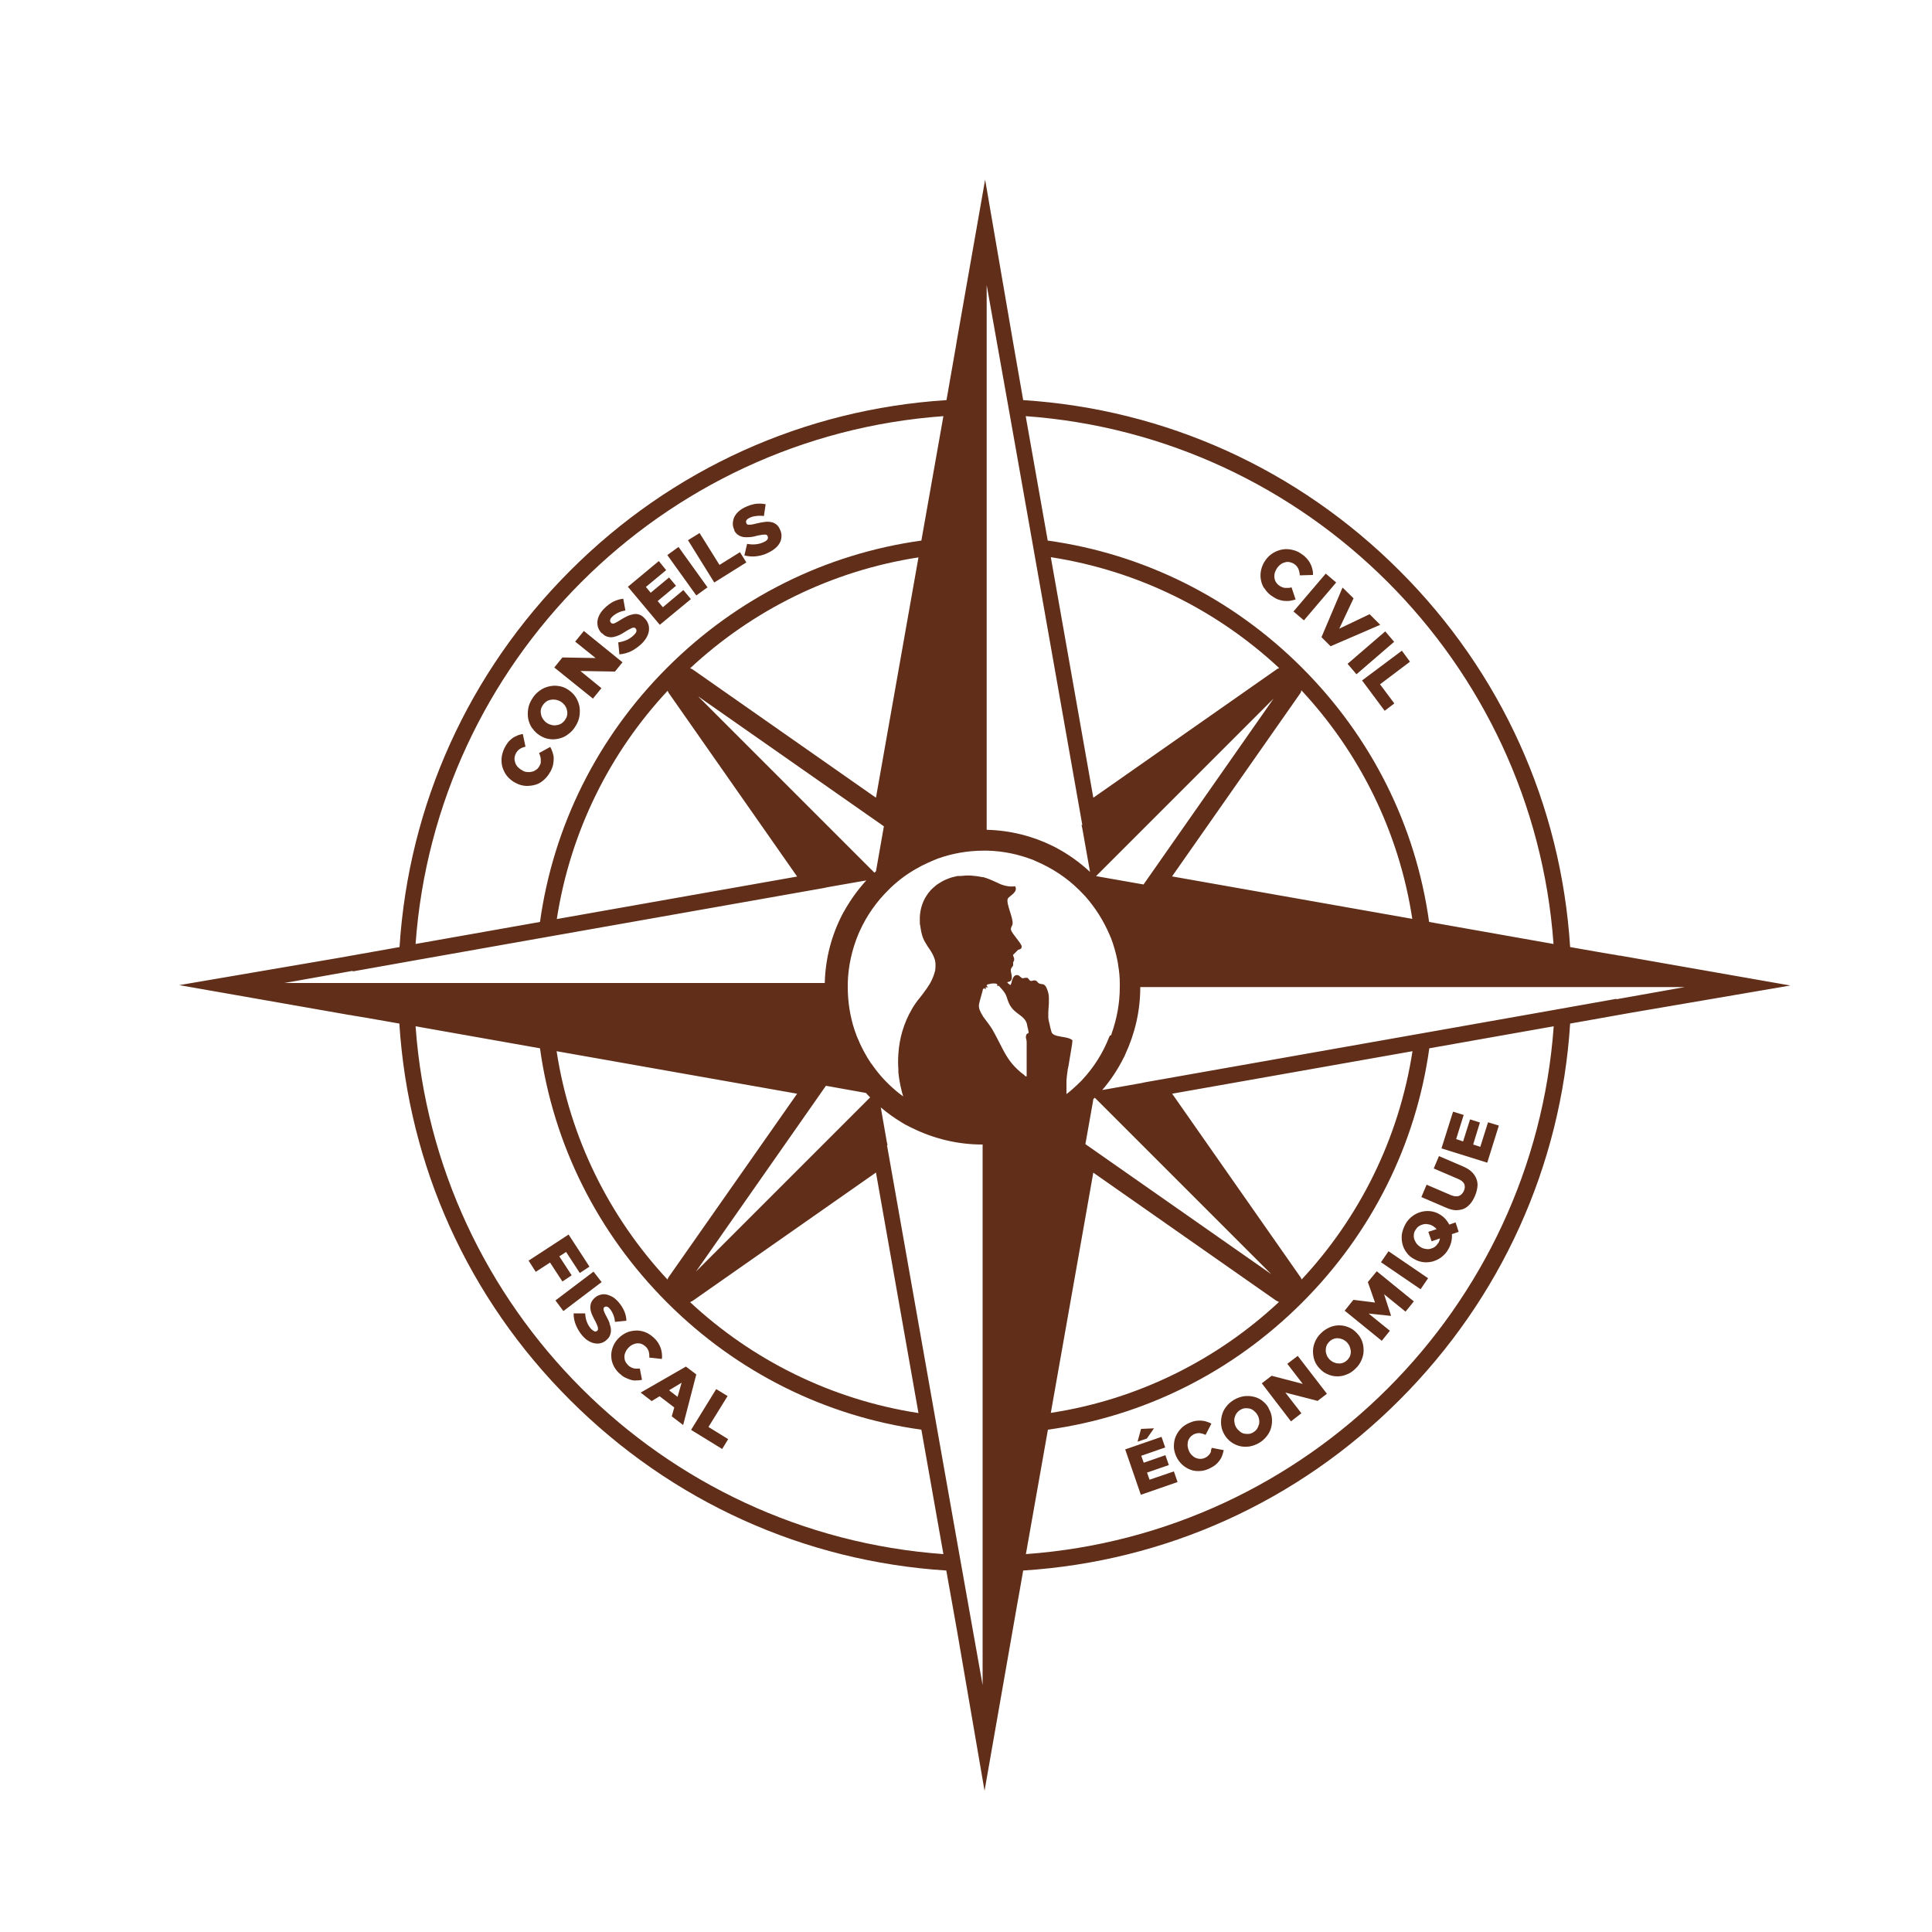<?xml version="1.0" encoding="UTF-8"?>
<svg id="Calque_1" xmlns="http://www.w3.org/2000/svg" version="1.1" viewBox="0 0 1000 1000">
  <!-- Generator: Adobe Illustrator 29.3.0, SVG Export Plug-In . SVG Version: 2.1.0 Build 146)  -->
  <defs>
    <style>
      .st0 {
        fill: #602e19;
      }
    </style>
  </defs>
  <path class="st0" d="M838.3,494.6h-.4c0,0-1.4-.3-1.4-.3l-1.9-.3-4.8-.8-17.1-3c-4.7-73.6-35.6-142.2-88.3-194.8-52.6-52.6-121.2-83.6-194.8-88.3l-5.5-31.5h0c0,0-14.2-82.6-14.2-82.6l-14.7,83.6-.4,2.5-4.9,28c-73.6,4.7-142.2,35.6-194.8,88.3-52.6,52.6-83.6,121.2-88.3,194.8l-31.5,5.6h0c0,0-82.5,14.1-82.5,14.1l88.3,15.5h.4c0,0,1.4.3,1.4.3l1.9.3,4.8.8,17.1,3c4.7,73.6,35.6,142.2,88.3,194.8,52.6,52.6,121.2,83.6,194.8,88.3l5.6,31.4h0c0,0,14.2,82.6,14.2,82.6l16.2-92.5.7-4,.6-3.3.2-1.1,2.3-13.1c73.6-4.7,142.2-35.6,194.8-88.3,52.6-52.6,83.6-121.2,88.3-194.8l31.5-5.6h0c0,0,82.5-14.1,82.5-14.1l-88.3-15.5ZM836.6,517l-23.6,4.2-8.4,1.5-63.8,11.3-8.5,1.5-139.7,24.7-.9.2-.9.2-20.3,3.6c4.4-5.1,8.1-10.7,11.1-16.7.2-.3.3-.6.4-.8.2-.3.3-.6.4-.9,5-10.7,7.8-22.5,7.8-34.7v-.2h281.9l-35.4,6.3ZM182.6,502.8l23.6-4.2,8.4-1.5,63.8-11.3,8.5-1.5,139.7-24.7.9-.2h0l.9-.2,20-3.5c-4.4,4.8-8.2,10.1-11.4,15.8-.2.3-.3.5-.5.8-.1.3-.3.6-.4.8-5.6,10.7-8.9,22.9-9.2,35.7H147.2l35.4-6.3ZM574.5,535.9c-.1.3-.2.6-.4.9-3.2,8.2-8,15.8-14.1,22.3h0s0,0,0,0c-.2.2-.4.4-.6.6h0c0,0-.1.1-.2.2-.1.1-.2.3-.4.4,0,0,0,0,0,0-1.1,1.1-2.2,2.1-3.3,3.1-1.1,1-2.3,2-3.5,2.9,0,0,0,0,0,0,0-2.3,0-4.6,0-6.9.1-1.7.3-3.5.6-5.3h0c0-.4,0-.7.2-1.1h0c0-.3.1-.7.2-1,0,0,0,0,0,0h0c.5-3.4,1.2-6.8,1.7-10.2.2-1.1.3-2.2.4-3.3-.8-.9-2.4-1.3-4-1.6-2.8-.5-5.9-.8-6.7-2.4,0,0-.1-.3-.2-.5,0-.1,0-.3-.1-.4-.2-.7-.5-1.8-.7-2.8,0-.4-.2-.9-.3-1.3-.3-1.2-.5-2.3-.5-2.7,0-.3,0-.6,0-.9-.1-2.2.2-4.4.3-6.6,0-.6,0-1.3,0-1.9,0-.3,0-.6,0-1,0-1.6-.4-3.2-1.1-4.8-.1-.3-.3-.6-.4-.8t0,0c-.2-.4-.4-.6-.6-.8-.6-.6-1.2-.6-1.9-.7-.2,0-.5,0-.8-.2,0,0,0,0,0,0s0,0,0,0c-.1,0-.3,0-.4-.2,0,0-.1,0-.2-.1-.2-.2-.4-.4-.6-.6-.1-.2-.2-.3-.4-.4-.1-.1-.3-.2-.5-.3-.8-.2-1.4.1-2,.2,0,0-.2,0-.3,0,0,0-.2,0-.2,0-.6,0-1-1.1-1.6-1.5,0,0-.2,0-.3-.1-.3,0-.5,0-.7,0-.2,0-.4,0-.7.1-.1,0-.2,0-.4.1-.3,0-.5.1-.7,0,0,0-.2,0-.2-.1,0,0-.2-.1-.3-.2-.2-.2-.4-.4-.6-.5-.1,0-.2-.2-.3-.3-.4-.3-.8-.5-1.3-.5-1.2,0-1.8.8-2.2,1.8-.1.3-.3.7-.4,1,0,.3-.2.6-.2.9,0,.2-.1.4-.2.6,0,0,0,0,0,0-.1.4-.2.7-.4.8,0,0,0,0-.1,0,0,0,0,0,0,0-.3-.2-.5-.3-.7-.5-.2-.1-.4-.3-.5-.4,0,0,0,0,0,0-.4-.4-.4-.5-.1-.6.1,0,.2,0,.4-.1.1,0,.3,0,.4-.1.2,0,.5-.2.6-.3.4-.4.6-.8.7-1.3,0-.2,0-.5,0-.8,0-.8-.2-1.6-.4-2.4,0-.3,0-.5-.1-.7,0-.2,0-.4,0-.6,0-.4.2-.8.4-1.1,0,0,.1-.2.2-.3.3-.4.6-.7.6-1,0-.5,0-.7,0-.9,0,0,0-.1,0-.2,0,0,0-.1,0-.2,0-.2.1-.5.5-1.2.1-.3,0-.6,0-1,0,0,0,0,0,0,0-.3-.2-.6-.3-.9-.1-.3-.2-.6-.3-.9l2.7-2.7c1-.2,1.9-.5,1.8-1.8h0s0,0,0,0h0c-.2-1.7-5.1-6.6-5.5-8.5-.3-1.3.6-1.9.8-3,.5-3.2-3.7-11-2.4-13.3.8-1.3,5.5-3.3,3.7-6.3-2.3.4-4.5,0-6.6-.7-.3-.1-.7-.2-1-.4-.3-.1-.6-.2-.9-.4-2-.9-4.1-1.9-6.1-2.6-.3-.1-.6-.2-.9-.3-.3,0-.6-.2-.9-.3-.1,0-.2,0-.3,0s-.2,0-.3,0c-1-.2-1.9-.4-2.9-.5-1-.1-1.9-.2-2.9-.3-1.9-.1-3.7,0-5.4.2-.2,0-.4,0-.6,0-.2,0-.4,0-.6,0-.4,0-.8.1-1.2.2-1.3.3-2.6.6-3.8,1.1-2.3.8-4.3,2-6.2,3.3-.2.2-.4.3-.6.5-.9.7-1.7,1.5-2.5,2.3-.8.9-1.6,1.9-2.2,2.9-2,3.1-3.2,6.8-3.4,11h0c0,.4,0,.8,0,1.2s0,.8,0,1.2h0c0,.7,0,1.3.2,1.9.2,1.6.5,3.4,1,5.1.2.7.4,1.3.7,1.9.2.6.5,1.1.8,1.6.2.4.4.7.6,1,.6,1,1.2,2,1.9,2.9,1,1.6,1.9,3.1,2.5,5,.3,1.1.5,2.3.4,3.7,0,.5,0,.9-.1,1.4,0,.7-.2,1.3-.4,1.9-.5,1.9-1.3,3.6-2.2,5.3,0,0,0,0,0,0-.2.3-.3.6-.5.8s-.3.6-.5.8c0,0,0,0,0,0-.3.5-.7,1-1,1.5-.7,1-1.5,2-2.2,3-.8,1-1.5,2-2.3,2.9-.7,1-1.5,2-2.1,3-.3.5-.6,1-.9,1.5-4.2,7.2-6.5,15.1-7,23.2-.2,2.7-.2,5.4,0,8.1h0c0,.4,0,.8,0,1.2h0c0,.4,0,.7.1,1.1h0c.2,2.1.6,4.1,1,6.2.4,1.8.8,3.6,1.4,5.4-2.7-1.9-5.2-4.1-7.5-6.3,0,0,0,0,0,0-.2-.2-.4-.4-.6-.6-.2-.2-.4-.4-.6-.6,0,0,0,0,0,0-2.3-2.3-4.4-4.8-6.3-7.4-.6-.9-1.3-1.8-1.9-2.6-1.2-1.8-2.3-3.6-3.3-5.5-1-1.9-2-3.8-2.8-5.8-.1-.3-.3-.6-.4-.9-.1-.3-.3-.6-.4-.9-.3-.6-.5-1.3-.7-1.9-.2-.6-.4-1.2-.7-1.9-2.3-7-3.5-14.5-3.5-22.1v-.2c0-.3,0-.6,0-.9h0c0-.3,0-.6,0-.9.2-8.9,2.2-17.5,5.4-25.3.1-.3.3-.6.4-.9.1-.3.3-.6.4-.9,3.6-8,8.7-15.2,14.8-21.2,0,0,0,0,0,0,.2-.2.4-.4.6-.6.2-.2.4-.4.6-.6t0,0c4-3.8,8.4-7.1,13.2-9.8,1-.5,1.9-1.1,2.9-1.6,2-1,4-1.9,6.1-2.8.3-.1.6-.3,1-.4.3-.1.6-.2.9-.4,7.5-2.7,15.6-4.2,24-4.2h.2c.3,0,.6,0,.9,0,.3,0,.6,0,.9,0,8.2.2,16.1,1.9,23.4,4.7.3.1.6.2.9.4.3.1.6.3.9.4,8.2,3.5,15.7,8.4,22,14.6,0,0,0,0,0,0,.2.2.4.4.6.6.2.2.4.4.6.6t0,0h0c.8.8,1.5,1.6,2.3,2.4,5.1,5.8,9.3,12.4,12.4,19.6.1.3.3.6.4.9h0c.1.3.2.6.4.9,1.4,3.7,2.5,7.5,3.3,11.4.2,1,.4,2,.5,3,.5,3,.8,6,.8,9.1,0,.3,0,.6,0,.9h0c0,.3,0,.6,0,.9v.2c0,8.3-1.5,16.4-4.2,24,0,.3-.2.6-.3,1ZM517,510.2c0,0,0,.1.1.2.1.1.3.3.4.4h0c.3.3.5.6.8.9,3.4,3.7,2.4,4.8,4.4,8.5.1.3.3.5.5.8.3.4.6.8.9,1.2,1.3,1.5,3.1,2.6,4.7,3.9,1.2,1,2.2,2.1,2.7,3.7,0,0,0,.1,0,.2,0,.2.1.4.2.7,0,0,0,.2,0,.3h0s0,0,0,0c.1.5.3,1.1.4,1.6h0c0,.3.1.6.2.9,0,.2,0,.4.1.6,0,0,0,0,0,0,0,0,0,0,0,0h0c0,0,0,.1,0,.2,0,.2,0,.3-.1.4,0,.1-.2.2-.3.2-.1,0-.2.1-.4.2,0,0-.1,0-.2.1,0,0,0,.1-.1.2-.2.4-.2.8-.3,1.1,0,.5,0,1,.2,1.4.1.5.2,1,.2,1.5,0,2.9,0,5.9,0,8.8,0,1.5,0,3,0,4.5,0,0,0,0,0,0,0,1.5,0,2.9,0,4.4-.6.1-.8-.1-1-.4,0,0-.2-.2-.3-.3-.6-.5-1.2-.9-1.8-1.4-1.1-.9-2.1-1.9-3-2.8-1.8-1.9-3.2-3.8-4.4-5.8-.6-1-1.2-2-1.7-3-1.1-2-2.1-4.2-3.3-6.4-.6-1.1-1.2-2.3-1.9-3.5-.3-.6-.7-1.2-1.1-1.8-.7-1.1-1.7-2.4-2.7-3.7,0,0,0,0,0,0-.3-.4-.6-.8-.8-1.1-.3-.4-.6-.8-.8-1.2,0,0,0,0,0,0-1.2-1.9-2.1-3.8-1.9-5.6,0-.6,1.2-4.8,1.9-7.3,0,0,0,0,0-.1,0-.2.1-.5.2-.7l.6-.6.8.8h0s0,0,0,0v-1.2h1.2,0s-.8-.9-.8-.9l.6-.6c.1,0,.3,0,.4-.1,0,0,.1,0,.2,0,0,0,0,0,.1,0,.4-.1.8-.2,1.2-.3.8-.1,1.6-.1,2.2,0,.2,0,.3,0,.4.1s.2.1.4.2c0,0,0,0,0,0,0,0,0,0,0,0,0,0,0,0,0,0,0,0,0,.2.1.3,0,.1,0,.3,0,.4,0,0,0,.2,0,.3ZM567.3,453.5l91.9-91.9-67.3,96.2-24.5-4.3ZM453.4,451c-.3.2-.5.5-.8.7l-91.3-91.3,96.2,67.3-4.1,23.3ZM448.2,565.7c.7.8,1.4,1.5,2.2,2.3l-90.2,90.2,67.3-96.2,20.7,3.7ZM565.8,569c.3-.3.6-.6.9-.8l91.3,91.3-96.2-67.3,4.1-23.1ZM559.8,427l.2.9.2.9,4,22.5c-5.4-5-11.4-9.3-17.9-12.7-.3-.2-.6-.3-.8-.4-.3-.2-.6-.3-.8-.4-10.3-5.1-21.8-8-34-8.3V147.5l6.3,35.4,4.2,23.6,1.5,8.4,11.3,63.8,1.5,8.5,24.7,139.8ZM459.4,592.8l-.2-.9-.2-.9-3.1-17.8c3.3,2.8,6.9,5.4,10.7,7.7,1.2.8,2.5,1.5,3.8,2.1.3.2.6.3.8.4.3.2.6.3.8.4,11.3,5.6,23.7,8.6,36.4,8.6h.2v279.8l-6.3-35.4-4.2-23.6-1.5-8.4-11.3-63.8-1.5-8.5-24.7-139.8ZM606.6,453.7l66.1-94.4.6-.9.2-.7c0-.1,0-.2.1-.4,29.9,32.1,50.5,73,57.4,118.3l-124.5-22ZM661.8,346l-.7.2-.8.6-94.4,66.1-22-124.5c45.3,7,86.1,27.5,118.2,57.4-.1,0-.2,0-.3.1ZM453.4,412.9l-94.3-66-.9-.6-.7-.3c0,0-.2,0-.3-.1,32.1-29.9,72.9-50.4,118.2-57.4l-22,124.4ZM345.6,357.4c0,.1,0,.3.1.4l.3.7,66.6,95.2-124.4,22c7-45.3,27.5-86.2,57.4-118.2ZM412.6,566.1l-66.7,95.2-.3.7c0,0,0,.2-.1.3-29.9-32.1-50.5-73-57.4-118.2l124.5,22ZM357.6,673.8l.3-.2.5-.2,95-66.5,22,124.5c-45.3-7-86.1-27.5-118.2-57.4l.4-.2ZM565.8,606.9l94.3,66,.8.5.5.2.3.2h.4c-32.1,30-73,50.6-118.2,57.5l22-124.4ZM673.7,662.4c0-.1,0-.2-.1-.4l-.3-.7-66.6-95.2,124.4-22c-7,45.3-27.5,86.1-57.4,118.2ZM804.1,488.6l-64.4-11.4c-6.9-49.7-29.7-95.5-65.8-131.6s-82-58.9-131.6-65.8l-11.4-64.4c145.8,10.5,262.7,127.3,273.2,273.2ZM488.3,215.4l-11.4,64.4c-49.7,6.9-95.5,29.7-131.6,65.8-36.1,36.1-58.9,82-65.8,131.6l-64.4,11.4c10.5-145.8,127.3-262.7,273.2-273.2ZM215.1,531.2l64.4,11.4c6.9,49.7,29.7,95.5,65.8,131.6,36.1,36.1,82,58.9,131.6,65.8l11.4,64.4c-145.8-10.5-262.7-127.3-273.2-273.2ZM531,804.4l11.4-64.4c49.7-6.9,95.5-29.7,131.6-65.8,36.1-36.1,58.9-82,65.8-131.6l64.4-11.4c-10.5,145.9-127.3,262.7-273.2,273.2Z"/>
  <path class="st0" d="M285,399.3c.6-1.3,1.1-2.5,1.3-3.6.2-1.1.3-2.2.3-3.3,0-1-.3-2.1-.6-3-.3-1-.7-1.9-1.2-2.8l-5.8,3.2c.3.6.5,1.1.6,1.6.2.5.3,1.1.3,1.6,0,.5,0,1.1,0,1.6,0,.6-.3,1.1-.6,1.7-.4.8-.9,1.5-1.6,2-.7.5-1.4.9-2.2,1.1-.8.2-1.6.3-2.5.2-.9,0-1.8-.3-2.6-.8h0c-.8-.4-1.6-1-2.2-1.6-.6-.6-1.1-1.3-1.4-2.1-.3-.8-.5-1.5-.5-2.4,0-.8.2-1.6.6-2.5.5-1.1,1.3-2,2.1-2.5.9-.6,1.9-1,3-1.2l-1.4-6.6c-.9.2-1.9.4-2.8.8-.9.4-1.8.8-2.6,1.4-.8.6-1.6,1.3-2.3,2.2-.7.9-1.3,1.9-1.9,3.1-.8,1.8-1.3,3.5-1.4,5.3-.1,1.8.1,3.5.7,5.1.6,1.6,1.4,3.1,2.6,4.4,1.2,1.3,2.6,2.4,4.3,3.2h0c1.7.9,3.5,1.3,5.2,1.4,1.8,0,3.4-.2,5-.7,1.6-.5,3-1.4,4.3-2.6,1.3-1.2,2.4-2.6,3.2-4.2Z"/>
  <path class="st0" d="M275.5,376.9c1,1.5,2.3,2.7,3.8,3.7h0c1.6,1,3.2,1.7,4.9,1.9,1.7.3,3.4.2,5.1-.2,1.7-.4,3.3-1.1,4.7-2.2,1.5-1.1,2.8-2.4,3.8-4.1,1.1-1.7,1.8-3.4,2.1-5.2.3-1.8.3-3.6,0-5.3-.4-1.7-1-3.3-2-4.8-1-1.5-2.3-2.7-3.8-3.7h0c-1.5-1-3.2-1.7-4.9-1.9-1.7-.3-3.4-.2-5.1.2-1.7.4-3.3,1.1-4.8,2.2-1.5,1.1-2.8,2.4-3.8,4.1-1.1,1.7-1.8,3.4-2.1,5.2-.3,1.8-.3,3.6,0,5.3.4,1.7,1,3.3,2,4.8ZM279.9,367.7c.1-.9.4-1.7,1-2.6.5-.8,1.2-1.5,1.9-2,.7-.5,1.5-.8,2.4-.9.8-.2,1.7-.1,2.6,0,.9.2,1.7.5,2.5,1h0c.8.5,1.4,1.1,2,1.8.5.7.9,1.5,1.1,2.3.2.8.3,1.7.2,2.5-.1.9-.4,1.7-1,2.6-.5.8-1.2,1.5-1.9,2-.8.5-1.6.8-2.4.9-.9.2-1.7.2-2.6,0-.9-.2-1.7-.5-2.5-1h0c-.8-.5-1.4-1.1-2-1.9-.5-.7-.9-1.5-1.1-2.3-.2-.8-.3-1.7-.2-2.5Z"/>
  <polygon class="st0" points="311.3 356.2 300.4 347.3 318.3 347.6 322.2 342.8 302.2 326.6 297.7 332.1 308.3 340.6 291.1 340.3 286.9 345.5 306.9 361.6 311.3 356.2"/>
  <path class="st0" d="M311.7,327.8h0c.9,1,1.9,1.6,2.9,1.8,1,.3,2,.3,3,.1s2.1-.6,3.2-1.1c1.1-.6,2.2-1.2,3.4-2,.8-.5,1.4-.8,2-1.1.5-.3,1-.5,1.3-.6.4,0,.7-.1.9,0,.2,0,.5.2.6.4h0c.4.5.5.9.4,1.5-.1.6-.6,1.2-1.3,1.9-2.1,2.1-4.8,3.3-8.1,3.8l.6,6.2c2.1-.2,4.2-.7,6.2-1.7,1.9-1,3.7-2.3,5.4-3.9,1.1-1.1,2-2.3,2.6-3.4.6-1.2,1-2.3,1.1-3.5.1-1.1,0-2.3-.4-3.3-.4-1.1-1-2.1-2-3h0c-.8-.9-1.7-1.5-2.7-1.8-.9-.3-1.9-.4-2.9-.2-1,.2-2.1.5-3.2,1-1.1.5-2.3,1.2-3.6,2-.8.5-1.4.9-2,1.2-.5.3-1,.5-1.3.6-.4.1-.7.1-.9,0-.3,0-.5-.2-.7-.4h0c-.3-.4-.5-.8-.4-1.3,0-.5.4-1.1,1-1.7.8-.8,1.8-1.5,3-2.1,1.2-.6,2.5-1,3.9-1.2l-1.1-6.1c-1.8.2-3.5.7-5.1,1.5-1.6.8-3.2,2-4.8,3.6-1.1,1.1-1.9,2.2-2.5,3.4-.6,1.2-.9,2.3-1,3.4,0,1.1,0,2.2.5,3.3.4,1,1,2,1.9,2.8Z"/>
  <polygon class="st0" points="357.6 310.1 353.7 305.4 343.1 314.3 340.4 311.1 349.9 303.2 346.3 298.9 336.8 306.8 334.3 303.8 344.8 295.1 341 290.4 325 303.7 341.5 323.4 357.6 310.1"/>
  <polygon class="st0" points="366.2 304 351.2 283.1 345.4 287.3 360.4 308.2 366.2 304"/>
  <polygon class="st0" points="386.3 291.1 383 285.8 372.4 292.4 362.1 275.9 356.1 279.6 369.7 301.5 386.3 291.1"/>
  <path class="st0" d="M379.9,274.3c.6,1.2,1.3,2.1,2.2,2.6.8.6,1.8.9,2.8,1.1,1,.1,2.2.1,3.4,0s2.5-.4,3.9-.8c.9-.2,1.6-.3,2.2-.4.6,0,1.1-.1,1.5-.1.4,0,.7,0,.9.2.2.1.4.3.5.6h0c.3.6.2,1.1,0,1.6-.3.5-.9,1-1.8,1.4-2.6,1.3-5.6,1.6-8.8,1l-1.4,6c2.1.5,4.2.7,6.4.4,2.2-.3,4.3-.9,6.3-2,1.4-.7,2.6-1.5,3.6-2.4,1-.9,1.7-1.9,2.2-2.9.5-1,.7-2.2.7-3.3,0-1.1-.3-2.3-.9-3.5h0c-.5-1.1-1.2-2-2-2.5-.8-.6-1.7-1-2.7-1.1-1-.2-2.2-.2-3.4,0-1.3.2-2.6.4-4.1.8-.9.2-1.6.4-2.2.5-.6,0-1.1.1-1.5.1-.4,0-.7,0-.9-.2-.2-.1-.4-.3-.5-.6h0c-.2-.5-.2-.9,0-1.4.2-.5.8-.9,1.5-1.3,1-.5,2.2-.9,3.5-1,1.3-.2,2.7-.2,4.1,0l.9-6.1c-1.8-.4-3.5-.4-5.3-.2-1.8.3-3.7.9-5.7,1.9-1.4.7-2.5,1.5-3.4,2.4-.9.9-1.6,1.9-2,2.9-.4,1.1-.6,2.1-.6,3.2,0,1.1.3,2.2.9,3.3h0Z"/>
  <path class="st0" d="M654.4,304.4c.9,1.5,2.1,2.8,3.6,3.9,1.2.8,2.3,1.5,3.3,1.9,1.1.4,2.2.7,3.2.8s2.1.1,3.1,0c1-.2,2-.4,3-.7l-2.1-6.3c-.6.2-1.2.3-1.7.3-.6,0-1.1,0-1.6,0-.5,0-1.1-.2-1.6-.4-.5-.2-1.1-.5-1.6-.9-.7-.5-1.3-1.2-1.7-1.9-.4-.7-.6-1.5-.7-2.3,0-.8,0-1.7.3-2.5.3-.9.7-1.7,1.2-2.4h0c.6-.8,1.2-1.4,1.9-1.9.7-.5,1.5-.8,2.3-1,.8-.2,1.6-.2,2.4,0,.8.2,1.6.5,2.3,1,1,.7,1.7,1.6,2.1,2.6.4,1,.6,2,.7,3.2l6.8-.2c0-1,0-1.9-.3-2.9-.2-.9-.5-1.9-1-2.8-.4-.9-1-1.8-1.7-2.6-.7-.8-1.6-1.7-2.7-2.4-1.6-1.2-3.2-1.9-5-2.3-1.7-.4-3.4-.5-5.1-.2s-3.3.9-4.8,1.8c-1.5.9-2.8,2.1-3.9,3.6h0c-1.1,1.6-1.9,3.2-2.3,5-.4,1.7-.5,3.4-.2,5.1.3,1.7.8,3.2,1.8,4.7Z"/>
  <polygon class="st0" points="674.9 321.1 691.6 301.5 686.2 296.9 669.5 316.5 674.9 321.1"/>
  <polygon class="st0" points="688.7 334.5 714.4 323.4 708.9 317.9 693.2 325.4 700.6 309.7 694.9 304.1 684 329.8 688.7 334.5"/>
  <polygon class="st0" points="702.1 349 721.6 332.2 717 326.8 697.5 343.6 702.1 349"/>
  <polygon class="st0" points="716.7 367.9 721.7 364.1 714.3 354.2 729.8 342.5 725.6 336.8 705 352.2 716.7 367.9"/>
  <polygon class="st0" points="295.9 660.1 289.5 650.3 293 648 300.1 658.9 305.1 655.6 294.3 639 273.6 652.5 277.3 658.3 284.7 653.5 291.1 663.3 295.9 660.1"/>
  <polygon class="st0" points="307.2 658.2 287.5 673.1 291.6 678.6 311.4 663.6 307.2 658.2"/>
  <path class="st0" d="M315.6,685c-.4-1.1-1-2.3-1.7-3.6-.4-.8-.8-1.4-1-2-.2-.5-.4-1-.5-1.3,0-.4,0-.7,0-.9,0-.2.2-.4.4-.6h0c.3-.3.8-.4,1.3-.3.5.1,1,.5,1.5,1.1.7.8,1.3,1.8,1.8,3,.5,1.2.8,2.4.9,3.8l5.9-.6c0-1.7-.4-3.4-1.1-5-.7-1.6-1.7-3.2-3.1-4.8-1-1.1-2-2-3.1-2.6-1.1-.6-2.2-1-3.2-1.2-1.1-.2-2.1-.1-3.1.2-1,.3-2,.8-2.8,1.6h0c-1,.9-1.6,1.8-1.9,2.7-.3.9-.4,1.9-.3,2.9.1,1,.4,2.1.9,3.2.5,1.1,1,2.2,1.7,3.4.4.8.7,1.4.9,2,.2.5.4,1,.4,1.3,0,.4,0,.7,0,.9s-.2.4-.4.6h0c-.4.4-.9.5-1.4.3-.5-.2-1.1-.6-1.8-1.3-1.8-2.1-2.9-4.8-3-8h-6c0,2.2.4,4.2,1.2,6.1.8,1.9,1.9,3.8,3.3,5.4,1,1.1,2,2.1,3.1,2.7,1.1.7,2.2,1.1,3.3,1.3,1.1.2,2.2.2,3.2-.1,1.1-.3,2.1-.8,3-1.7h0c.9-.8,1.5-1.6,1.8-2.5.3-.9.5-1.8.4-2.8,0-1-.3-2.1-.8-3.2Z"/>
  <path class="st0" d="M331.2,708.4c-.6,0-1.2,0-1.7,0s-1.1,0-1.6-.2c-.5-.1-1-.3-1.5-.6-.5-.3-1-.6-1.4-1.1-.6-.6-1.1-1.3-1.4-2-.3-.7-.4-1.5-.4-2.3,0-.8.2-1.6.6-2.4.3-.8.8-1.5,1.5-2.2h0c.6-.7,1.3-1.2,2.1-1.6.8-.4,1.5-.6,2.3-.7.8,0,1.6,0,2.3.3.8.3,1.4.7,2.1,1.3.9.8,1.4,1.7,1.7,2.7.3,1,.3,2,.3,3.1l6.5.7c.1-.9.1-1.8,0-2.8s-.3-1.9-.6-2.8c-.3-.9-.8-1.8-1.3-2.7-.6-.9-1.3-1.8-2.3-2.7-1.4-1.3-2.9-2.3-4.5-2.9-1.6-.6-3.2-.9-4.9-.8s-3.3.4-4.8,1.1c-1.5.7-2.9,1.7-4.2,3h0c-1.3,1.4-2.2,2.8-2.8,4.4-.6,1.6-.9,3.2-.8,4.8,0,1.6.4,3.2,1.1,4.7.7,1.5,1.7,2.9,3,4.1,1,.9,2,1.7,3,2.2,1,.5,2,.9,3,1.2,1,.3,2,.4,2.9.3,1,0,2-.1,2.9-.3l-1.2-6.2Z"/>
  <path class="st0" d="M355.1,707.3l-23.5,13.5,5.7,4.4,4.1-2.5,7.6,5.8-1.3,4.6,5.9,4.5,6.8-26.2-5.3-4ZM350.7,723l-4.4-3.4,6.5-3.9-2.1,7.3Z"/>
  <polygon class="st0" points="376.6 722.6 370.7 719 357.7 740.1 373.8 750 376.9 744.9 366.7 738.6 376.6 722.6"/>
  <polygon class="st0" points="595 765.9 593.7 762.2 605 758.3 603.2 753.2 592 757.1 590.7 753.5 603.1 749.2 601.2 743.7 582.4 750.2 590.5 773.7 609.5 767.1 607.6 761.6 595 765.9"/>
  <polygon class="st0" points="597.3 739.3 590.6 739.6 588.8 746.2 593.6 744.6 597.3 739.3"/>
  <path class="st0" d="M626.9,751.1c-.2.5-.4,1-.7,1.4-.3.4-.6.8-1.1,1.2-.4.3-.9.7-1.5.9-.8.4-1.6.5-2.4.5-.8,0-1.6-.2-2.3-.5-.7-.3-1.4-.8-2-1.4-.6-.6-1.1-1.3-1.5-2.2h0c-.4-.9-.6-1.7-.7-2.6,0-.8,0-1.7.2-2.4.2-.8.6-1.4,1.1-2.1.5-.6,1.2-1.1,1.9-1.5,1.1-.5,2.1-.7,3.1-.6,1,.1,2,.4,3,.9l3-5.8c-.8-.5-1.7-.8-2.6-1.1-.9-.3-1.8-.4-2.8-.5-1,0-2,0-3,.2-1.1.2-2.2.6-3.3,1.1-1.7.8-3.2,1.8-4.3,3.1-1.2,1.3-2,2.7-2.6,4.2-.6,1.5-.8,3.2-.8,4.9s.5,3.4,1.2,5h0c.8,1.7,1.8,3.1,3.1,4.3,1.3,1.2,2.7,2,4.2,2.6,1.5.6,3.1.8,4.8.7,1.7,0,3.3-.5,4.9-1.2,1.2-.6,2.3-1.2,3.2-1.9.9-.7,1.6-1.5,2.2-2.3.6-.8,1.1-1.7,1.4-2.6.3-.9.6-1.9.8-2.8l-6.2-1.2c-.2.6-.3,1.1-.5,1.6Z"/>
  <path class="st0" d="M656.6,728.7h0c-.9-1.6-2.1-2.8-3.4-3.8-1.4-1-2.9-1.7-4.5-2-1.6-.4-3.3-.4-5-.2-1.7.3-3.4.9-5.1,1.9-1.6,1-3,2.2-4,3.6-1.1,1.4-1.8,2.9-2.2,4.6-.4,1.6-.5,3.3-.3,5,.2,1.7.8,3.3,1.7,4.8h0c.9,1.6,2.1,2.8,3.4,3.8,1.4,1,2.9,1.7,4.5,2.1,1.6.4,3.3.4,5,.2,1.7-.3,3.4-.9,5.1-1.9,1.6-1,3-2.2,4-3.6,1.1-1.4,1.8-2.9,2.2-4.5.4-1.6.5-3.3.3-5-.2-1.7-.8-3.3-1.7-4.8ZM651.6,737.3c-.2.8-.5,1.5-.9,2.2-.5.7-1.1,1.3-1.9,1.8-.8.5-1.6.8-2.5.9-.8,0-1.7,0-2.5-.2-.8-.2-1.5-.6-2.2-1.2s-1.3-1.2-1.7-1.9h0c-.5-.8-.8-1.6-.9-2.5-.2-.8-.2-1.7,0-2.5.2-.8.5-1.6,1-2.3.5-.7,1.1-1.3,1.9-1.8.8-.5,1.6-.8,2.5-.9.8,0,1.7,0,2.5.2.8.2,1.5.6,2.2,1.2s1.3,1.2,1.7,2h0c.5.8.8,1.6.9,2.5.2.8.1,1.7,0,2.5Z"/>
  <polygon class="st0" points="666.3 705.9 674.3 716.3 658.2 712.1 653.1 716 668.2 735.7 673.6 731.5 665.3 720.8 682 725.1 686.8 721.4 671.7 701.8 666.3 705.9"/>
  <path class="st0" d="M702.2,689.9h0c-1.2-1.3-2.6-2.3-4.2-2.9-1.6-.7-3.2-1-4.8-1-1.7,0-3.3.3-4.9,1-1.6.7-3.1,1.6-4.5,3-1.4,1.3-2.4,2.8-3.1,4.4-.7,1.6-1.1,3.3-1.1,4.9,0,1.7.2,3.3.8,4.9.6,1.6,1.5,3,2.8,4.3h0c1.2,1.3,2.6,2.3,4.2,2.9,1.6.7,3.2,1,4.8,1,1.7,0,3.3-.3,4.9-1,1.6-.6,3.1-1.6,4.5-3,1.4-1.3,2.4-2.8,3.1-4.4.7-1.6,1.1-3.3,1.1-4.9,0-1.7-.2-3.3-.8-4.9-.6-1.6-1.5-3-2.8-4.3ZM698.8,701.8c-.3.8-.8,1.5-1.5,2.2-.7.7-1.4,1.1-2.2,1.4-.8.3-1.6.4-2.5.3-.8,0-1.6-.3-2.4-.6-.8-.4-1.5-.9-2.1-1.5h0c-.6-.7-1.1-1.4-1.4-2.2-.3-.8-.5-1.6-.5-2.4,0-.8.1-1.6.4-2.4.3-.8.8-1.5,1.5-2.2.7-.7,1.4-1.1,2.2-1.4.8-.3,1.6-.4,2.4-.3.8,0,1.6.3,2.4.6.8.4,1.5.9,2.1,1.5h0c.6.7,1.1,1.4,1.4,2.2.3.8.5,1.6.6,2.4,0,.8-.1,1.6-.4,2.4Z"/>
  <polygon class="st0" points="708 663.6 711.7 674.2 700.5 672.8 696 678.4 715.2 694 719.4 688.8 708.4 679.9 719.9 681.1 720 681 716.4 669.9 727.5 678.9 731.8 673.6 712.6 658 708 663.6"/>
  <rect class="st0" x="723.7" y="645.9" width="6.9" height="24.8" transform="translate(-226.6 887.2) rotate(-55.7)"/>
  <path class="st0" d="M750.2,633.9c-.6-1.1-1.3-2.1-2.1-3-.8-.9-1.8-1.7-3-2.4h0c-1.5-.9-3.1-1.4-4.8-1.6-1.7-.2-3.3,0-4.9.4-1.6.5-3.1,1.2-4.5,2.3-1.4,1.1-2.6,2.4-3.5,4.1-.9,1.7-1.5,3.4-1.8,5.1-.2,1.8-.1,3.4.3,5.1.4,1.6,1.1,3.1,2.2,4.5,1,1.4,2.3,2.5,3.9,3.3h0c1.5.9,3.2,1.4,4.8,1.6,1.7.2,3.3,0,4.9-.4,1.6-.5,3.1-1.2,4.5-2.3s2.6-2.4,3.5-4.1c.7-1.2,1.2-2.5,1.5-3.8.3-1.3.4-2.6.3-3.9l3.5-1.2-1.6-4.9-3.1,1.1ZM744.4,643.4c-.5.8-1.1,1.5-1.8,2-.7.5-1.5.8-2.3,1-.8.2-1.6.2-2.5,0-.9-.1-1.7-.4-2.5-.9h0c-.8-.5-1.4-1-2-1.7-.5-.7-.9-1.4-1.2-2.2-.3-.8-.4-1.6-.3-2.4,0-.9.3-1.7.8-2.5.5-.8,1-1.5,1.8-2,.7-.5,1.5-.8,2.3-1,.8-.2,1.6-.2,2.5,0,.9.1,1.7.4,2.5.9h0c.8.5,1.4,1,1.9,1.6l-4.3,1.4,1.7,4.9,4.3-1.5c-.1.8-.4,1.6-.8,2.4Z"/>
  <path class="st0" d="M757.9,612.8c.4,1.1.4,2.3-.2,3.6-.6,1.3-1.4,2.1-2.5,2.6-1.1.4-2.5.3-4.2-.4l-12.6-5.4-2.7,6.4,12.8,5.5c1.8.8,3.4,1.2,4.9,1.3,1.5,0,2.9-.2,4.2-.7,1.2-.5,2.3-1.4,3.3-2.5,1-1.1,1.8-2.5,2.5-4.1.7-1.6,1.1-3.2,1.3-4.7s0-2.9-.5-4.2c-.5-1.3-1.3-2.5-2.4-3.6-1.1-1.1-2.6-2-4.4-2.8l-12.6-5.4-2.7,6.4,12.8,5.5c1.6.7,2.6,1.6,3.1,2.7Z"/>
  <polygon class="st0" points="775.8 582.6 770.2 580.9 766.2 593.6 762.5 592.4 766 581 760.9 579.4 757.3 590.8 753.7 589.6 757.6 577.1 752.1 575.4 746.1 594.4 769.8 601.8 775.8 582.6"/>
</svg>